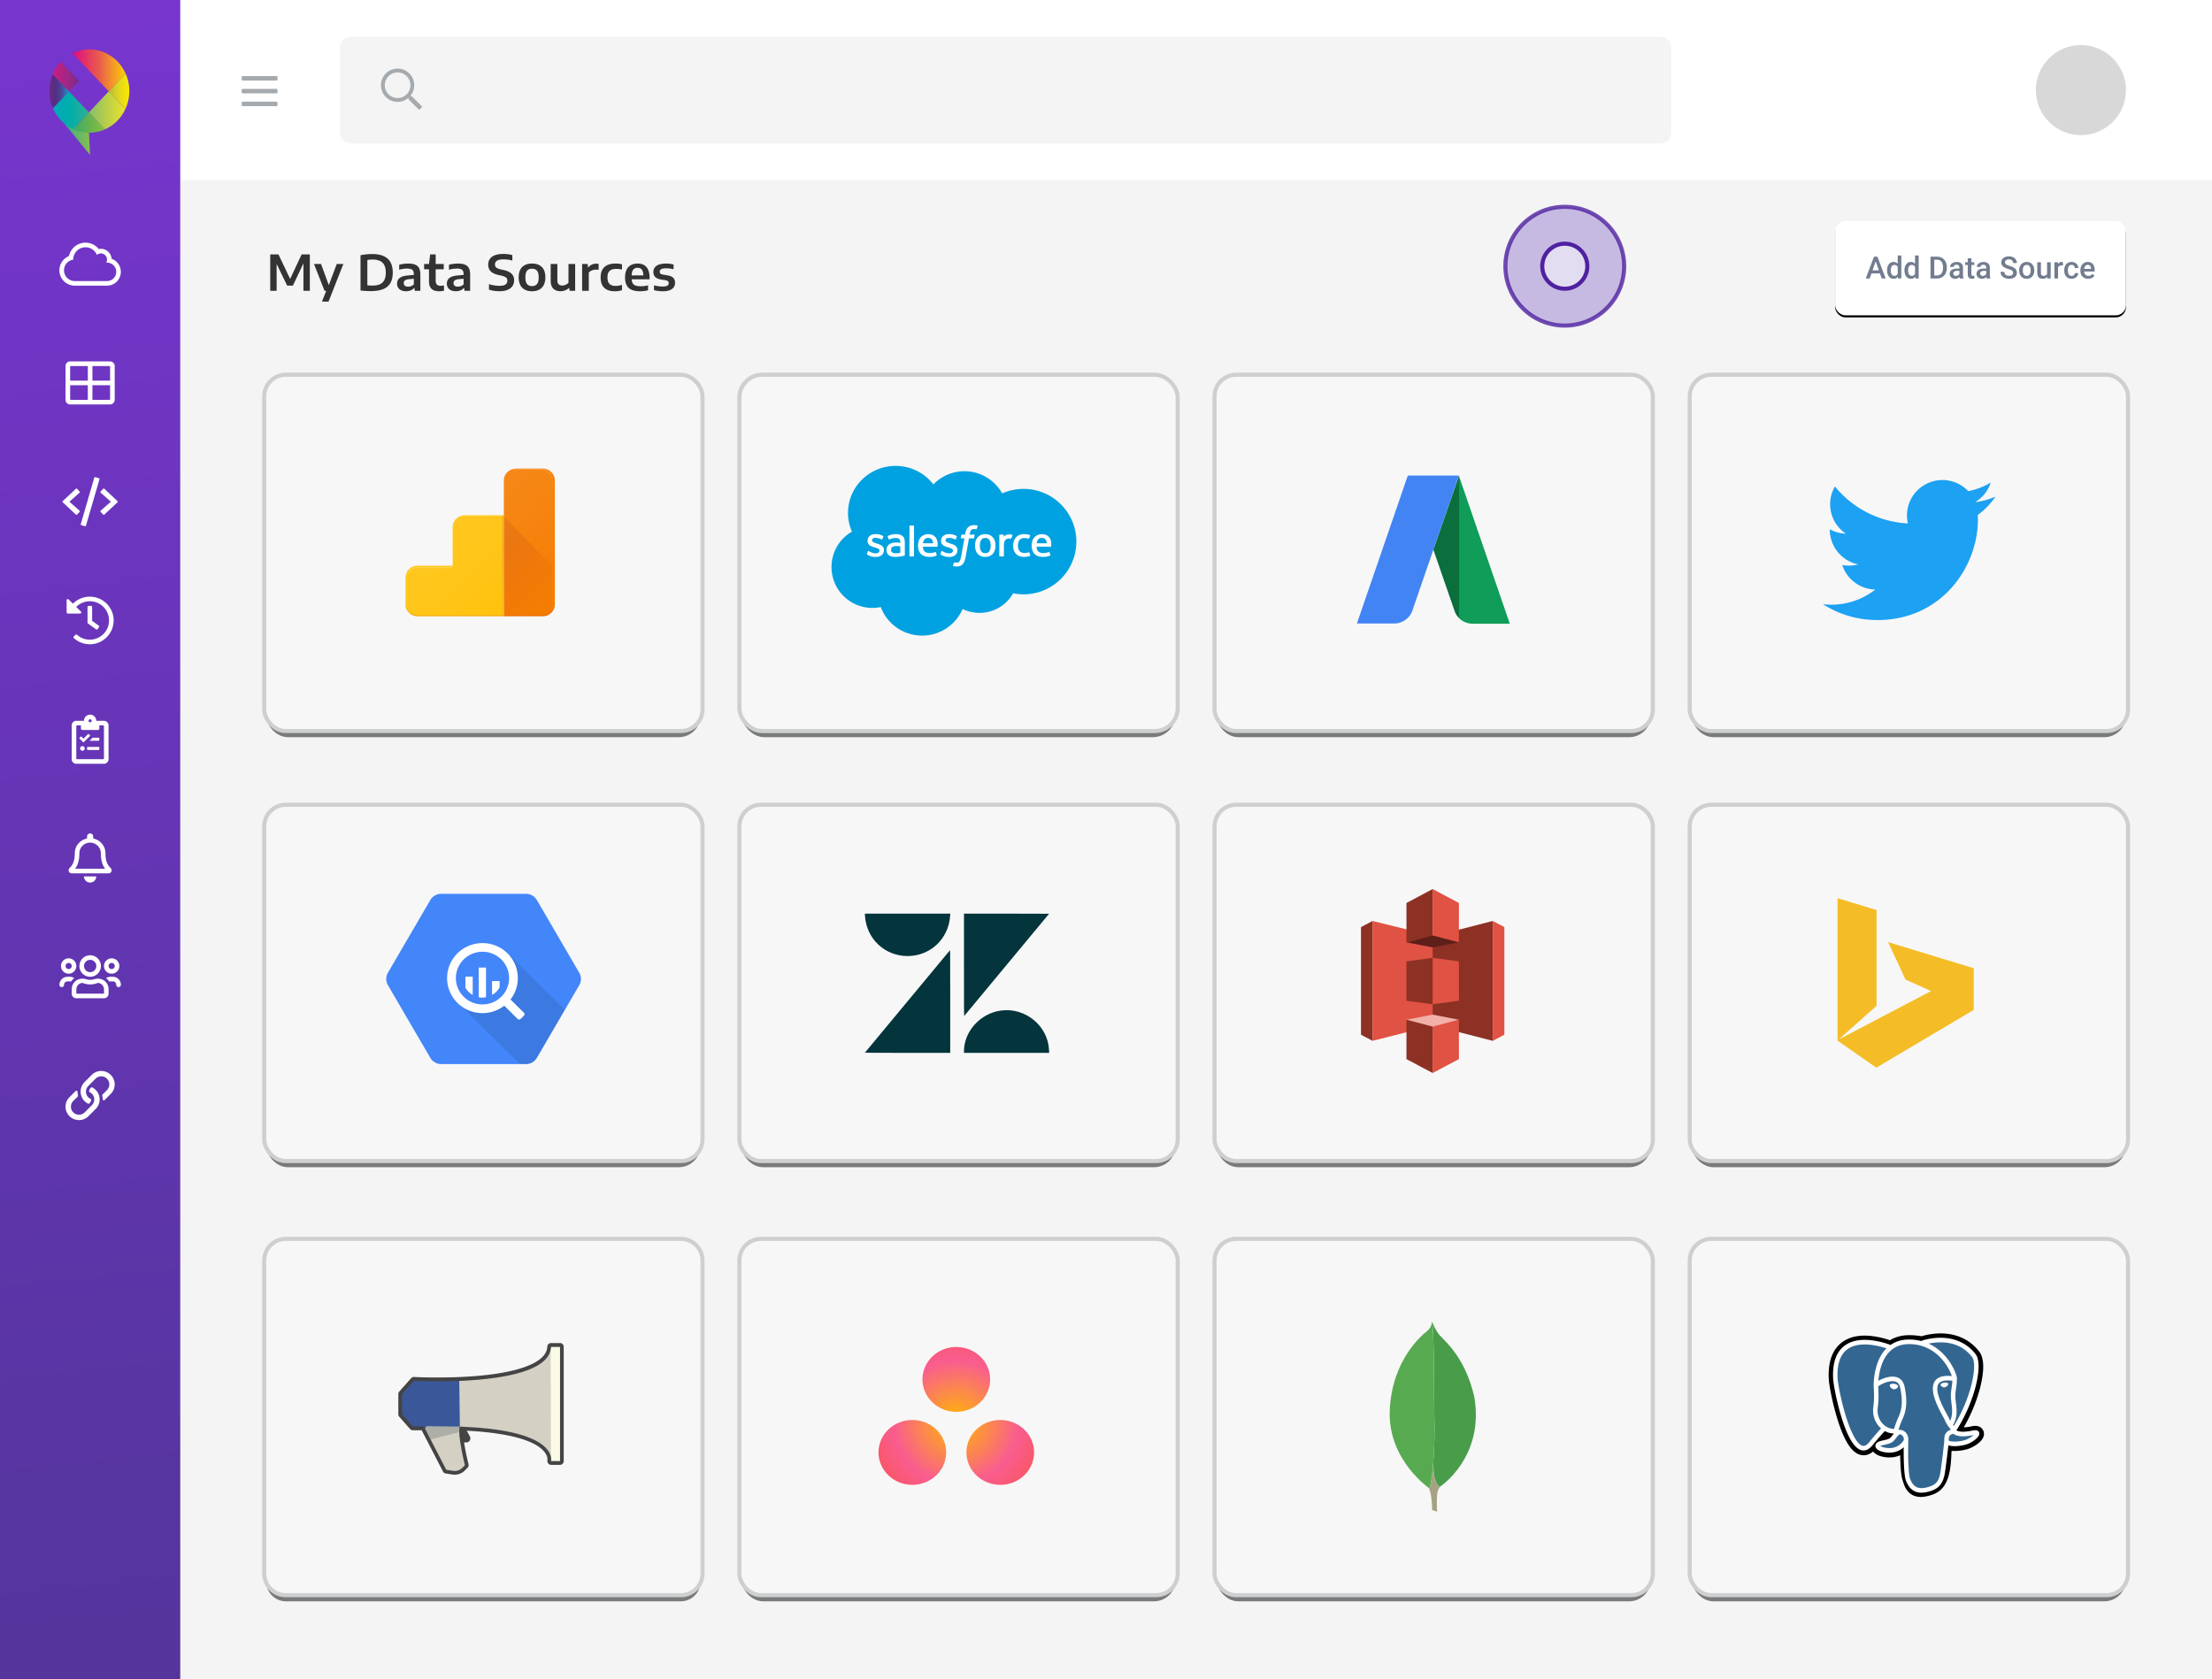 <svg viewBox="0 0 540 410" xmlns="http://www.w3.org/2000/svg" xmlns:xlink="http://www.w3.org/1999/xlink">
  <defs>
    <rect id="path-1" x=".624" y=".467" width="106" height="86" rx="5.278"/>
    <filter x="-7.5%" y="-7%" width="115.1%" height="118.6%" filterUnits="objectBoundingBox" id="filter-2">
      <feMorphology radius="1" operator="dilate" in="SourceAlpha" result="shadowSpreadOuter1"/>
      <feOffset dy="2" in="shadowSpreadOuter1" result="shadowOffsetOuter1"/>
      <feGaussianBlur stdDeviation="2" in="shadowOffsetOuter1" result="shadowBlurOuter1"/>
      <feComposite in="shadowBlurOuter1" in2="SourceAlpha" operator="out" result="shadowBlurOuter1"/>
      <feColorMatrix values="0 0 0 0 0   0 0 0 0 0   0 0 0 0 0  0 0 0 0.08 0" in="shadowBlurOuter1"/>
    </filter>
    <rect id="path-3" x=".749" y=".467" width="106" height="86" rx="5.278"/>
    <filter x="-7.5%" y="-7%" width="115.1%" height="118.6%" filterUnits="objectBoundingBox" id="filter-4">
      <feMorphology radius="1" operator="dilate" in="SourceAlpha" result="shadowSpreadOuter1"/>
      <feOffset dy="2" in="shadowSpreadOuter1" result="shadowOffsetOuter1"/>
      <feGaussianBlur stdDeviation="2" in="shadowOffsetOuter1" result="shadowBlurOuter1"/>
      <feComposite in="shadowBlurOuter1" in2="SourceAlpha" operator="out" result="shadowBlurOuter1"/>
      <feColorMatrix values="0 0 0 0 0   0 0 0 0 0   0 0 0 0 0  0 0 0 0.08 0" in="shadowBlurOuter1"/>
    </filter>
    <rect id="path-5" x=".875" y=".467" width="106" height="86" rx="5.278"/>
    <filter x="-7.5%" y="-7%" width="115.1%" height="118.6%" filterUnits="objectBoundingBox" id="filter-6">
      <feMorphology radius="1" operator="dilate" in="SourceAlpha" result="shadowSpreadOuter1"/>
      <feOffset dy="2" in="shadowSpreadOuter1" result="shadowOffsetOuter1"/>
      <feGaussianBlur stdDeviation="2" in="shadowOffsetOuter1" result="shadowBlurOuter1"/>
      <feComposite in="shadowBlurOuter1" in2="SourceAlpha" operator="out" result="shadowBlurOuter1"/>
      <feColorMatrix values="0 0 0 0 0   0 0 0 0 0   0 0 0 0 0  0 0 0 0.08 0" in="shadowBlurOuter1"/>
    </filter>
    <radialGradient cy="54.652%" fx="50%" fy="54.652%" r="74.758%" gradientTransform="matrix(.886 0 0 1 .057 0)" id="radialGradient-7">
      <stop stop-color="#FFB900" offset="0%"/>
      <stop stop-color="#F95D8F" offset="60%"/>
      <stop stop-color="#F95353" offset="99.91%"/>
    </radialGradient>
    <path d="M4.798.467h96.404A4.798 4.798 0 0 1 106 5.266v76.403a4.798 4.798 0 0 1-4.798 4.798H4.798A4.798 4.798 0 0 1 0 81.67V5.266A4.798 4.798 0 0 1 4.798.467z" id="path-8"/>
    <filter x="-7.5%" y="-7%" width="115.1%" height="118.6%" filterUnits="objectBoundingBox" id="filter-9">
      <feMorphology radius="1" operator="dilate" in="SourceAlpha" result="shadowSpreadOuter1"/>
      <feOffset dy="2" in="shadowSpreadOuter1" result="shadowOffsetOuter1"/>
      <feGaussianBlur stdDeviation="2" in="shadowOffsetOuter1" result="shadowBlurOuter1"/>
      <feComposite in="shadowBlurOuter1" in2="SourceAlpha" operator="out" result="shadowBlurOuter1"/>
      <feColorMatrix values="0 0 0 0 0   0 0 0 0 0   0 0 0 0 0  0 0 0 0.08 0" in="shadowBlurOuter1"/>
    </filter>
    <rect id="path-10" x=".624" y=".916" width="106" height="86" rx="5.278"/>
    <filter x="-7.5%" y="-7%" width="115.1%" height="118.6%" filterUnits="objectBoundingBox" id="filter-11">
      <feMorphology radius="1" operator="dilate" in="SourceAlpha" result="shadowSpreadOuter1"/>
      <feOffset dy="2" in="shadowSpreadOuter1" result="shadowOffsetOuter1"/>
      <feGaussianBlur stdDeviation="2" in="shadowOffsetOuter1" result="shadowBlurOuter1"/>
      <feComposite in="shadowBlurOuter1" in2="SourceAlpha" operator="out" result="shadowBlurOuter1"/>
      <feColorMatrix values="0 0 0 0 0   0 0 0 0 0   0 0 0 0 0  0 0 0 0.08 0" in="shadowBlurOuter1"/>
    </filter>
    <rect id="path-12" x=".749" y=".916" width="106" height="86" rx="5.278"/>
    <filter x="-7.5%" y="-7%" width="115.1%" height="118.6%" filterUnits="objectBoundingBox" id="filter-13">
      <feMorphology radius="1" operator="dilate" in="SourceAlpha" result="shadowSpreadOuter1"/>
      <feOffset dy="2" in="shadowSpreadOuter1" result="shadowOffsetOuter1"/>
      <feGaussianBlur stdDeviation="2" in="shadowOffsetOuter1" result="shadowBlurOuter1"/>
      <feComposite in="shadowBlurOuter1" in2="SourceAlpha" operator="out" result="shadowBlurOuter1"/>
      <feColorMatrix values="0 0 0 0 0   0 0 0 0 0   0 0 0 0 0  0 0 0 0.08 0" in="shadowBlurOuter1"/>
    </filter>
    <rect id="path-14" x=".875" y=".916" width="106" height="86" rx="5.278"/>
    <filter x="-7.5%" y="-7%" width="115.1%" height="118.6%" filterUnits="objectBoundingBox" id="filter-15">
      <feMorphology radius="1" operator="dilate" in="SourceAlpha" result="shadowSpreadOuter1"/>
      <feOffset dy="2" in="shadowSpreadOuter1" result="shadowOffsetOuter1"/>
      <feGaussianBlur stdDeviation="2" in="shadowOffsetOuter1" result="shadowBlurOuter1"/>
      <feComposite in="shadowBlurOuter1" in2="SourceAlpha" operator="out" result="shadowBlurOuter1"/>
      <feColorMatrix values="0 0 0 0 0   0 0 0 0 0   0 0 0 0 0  0 0 0 0.08 0" in="shadowBlurOuter1"/>
    </filter>
    <rect id="path-16" y=".916" width="106" height="86" rx="5.278"/>
    <filter x="-7.5%" y="-7%" width="115.1%" height="118.6%" filterUnits="objectBoundingBox" id="filter-17">
      <feMorphology radius="1" operator="dilate" in="SourceAlpha" result="shadowSpreadOuter1"/>
      <feOffset dy="2" in="shadowSpreadOuter1" result="shadowOffsetOuter1"/>
      <feGaussianBlur stdDeviation="2" in="shadowOffsetOuter1" result="shadowBlurOuter1"/>
      <feComposite in="shadowBlurOuter1" in2="SourceAlpha" operator="out" result="shadowBlurOuter1"/>
      <feColorMatrix values="0 0 0 0 0   0 0 0 0 0   0 0 0 0 0  0 0 0 0.08 0" in="shadowBlurOuter1"/>
    </filter>
    <rect id="path-18" x=".624" y=".364" width="106" height="86" rx="5.278"/>
    <filter x="-7.5%" y="-7%" width="115.1%" height="118.6%" filterUnits="objectBoundingBox" id="filter-19">
      <feMorphology radius="1" operator="dilate" in="SourceAlpha" result="shadowSpreadOuter1"/>
      <feOffset dy="2" in="shadowSpreadOuter1" result="shadowOffsetOuter1"/>
      <feGaussianBlur stdDeviation="2" in="shadowOffsetOuter1" result="shadowBlurOuter1"/>
      <feComposite in="shadowBlurOuter1" in2="SourceAlpha" operator="out" result="shadowBlurOuter1"/>
      <feColorMatrix values="0 0 0 0 0   0 0 0 0 0   0 0 0 0 0  0 0 0 0.08 0" in="shadowBlurOuter1"/>
    </filter>
    <rect id="path-20" x=".749" y=".364" width="106" height="86" rx="5.278"/>
    <filter x="-7.5%" y="-7%" width="115.1%" height="118.6%" filterUnits="objectBoundingBox" id="filter-21">
      <feMorphology radius="1" operator="dilate" in="SourceAlpha" result="shadowSpreadOuter1"/>
      <feOffset dy="2" in="shadowSpreadOuter1" result="shadowOffsetOuter1"/>
      <feGaussianBlur stdDeviation="2" in="shadowOffsetOuter1" result="shadowBlurOuter1"/>
      <feComposite in="shadowBlurOuter1" in2="SourceAlpha" operator="out" result="shadowBlurOuter1"/>
      <feColorMatrix values="0 0 0 0 0   0 0 0 0 0   0 0 0 0 0  0 0 0 0.08 0" in="shadowBlurOuter1"/>
    </filter>
    <rect id="path-22" x=".042" width="106" height="86" rx="5.595"/>
    <filter x="-7.5%" y="-7%" width="115.1%" height="118.6%" filterUnits="objectBoundingBox" id="filter-23">
      <feMorphology radius="1" operator="dilate" in="SourceAlpha" result="shadowSpreadOuter1"/>
      <feOffset dy="2" in="shadowSpreadOuter1" result="shadowOffsetOuter1"/>
      <feGaussianBlur stdDeviation="2" in="shadowOffsetOuter1" result="shadowBlurOuter1"/>
      <feComposite in="shadowBlurOuter1" in2="SourceAlpha" operator="out" result="shadowBlurOuter1"/>
      <feColorMatrix values="0 0 0 0 0   0 0 0 0 0   0 0 0 0 0  0 0 0 0.08 0" in="shadowBlurOuter1"/>
    </filter>
    <rect id="path-24" y=".364" width="106" height="86" rx="5.278"/>
    <filter x="-7.5%" y="-7%" width="115.1%" height="118.6%" filterUnits="objectBoundingBox" id="filter-25">
      <feMorphology radius="1" operator="dilate" in="SourceAlpha" result="shadowSpreadOuter1"/>
      <feOffset dy="2" in="shadowSpreadOuter1" result="shadowOffsetOuter1"/>
      <feGaussianBlur stdDeviation="2" in="shadowOffsetOuter1" result="shadowBlurOuter1"/>
      <feComposite in="shadowBlurOuter1" in2="SourceAlpha" operator="out" result="shadowBlurOuter1"/>
      <feColorMatrix values="0 0 0 0 0   0 0 0 0 0   0 0 0 0 0  0 0 0 0.08 0" in="shadowBlurOuter1"/>
    </filter>
    <linearGradient x1="0%" y1="50%" y2="50%" id="linearGradient-26">
      <stop stop-color="#FFFFFF" stop-opacity=".1" offset="0%"/>
      <stop stop-color="#FFFFFF" stop-opacity="0" offset="100%"/>
    </linearGradient>
    <linearGradient x1="25.912%" y1="25.24%" x2="60.441%" y2="96.5%" id="linearGradient-27">
      <stop stop-color="#BF360C" stop-opacity=".2" offset="0%"/>
      <stop stop-color="#BF360C" stop-opacity=".02" offset="100%"/>
    </linearGradient>
    <linearGradient x1="33.532%" y1="33.923%" x2="98.22%" y2="97.234%" id="linearGradient-28">
      <stop stop-color="#FFFFFF" stop-opacity=".1" offset="0%"/>
      <stop stop-color="#FFFFFF" stop-opacity="0" offset="100%"/>
    </linearGradient>
    <rect id="path-29" width="71" height="23" rx="2.5"/>
    <filter x="-4.6%" y="-12%" width="109.2%" height="128.3%" filterUnits="objectBoundingBox" id="filter-30">
      <feOffset dy=".5" in="SourceAlpha" result="shadowOffsetOuter1"/>
      <feGaussianBlur stdDeviation="1" in="shadowOffsetOuter1" result="shadowBlurOuter1"/>
      <feColorMatrix values="0 0 0 0 0   0 0 0 0 0   0 0 0 0 0  0 0 0 0.08 0" in="shadowBlurOuter1"/>
    </filter>
    <linearGradient x1="49.424%" y1="0%" x2="50.576%" y2="100%" id="linearGradient-31">
      <stop stop-color="#7735CE" offset="0%"/>
      <stop stop-color="#53359B" offset="100%"/>
    </linearGradient>
    <linearGradient x1=".055%" y1="50.011%" x2="100.049%" y2="50.011%" id="linearGradient-32">
      <stop stop-color="#CB1C81" offset="0%"/>
      <stop stop-color="#9A2985" offset="64%"/>
      <stop stop-color="#712D86" offset="100%"/>
    </linearGradient>
    <linearGradient x1="-.049%" y1="50.023%" x2="99.967%" y2="50.023%" id="linearGradient-33">
      <stop stop-color="#6A2B80" offset="0%"/>
      <stop stop-color="#532D86" offset="33%"/>
      <stop stop-color="#464E9B" offset="68%"/>
      <stop stop-color="#199BD1" offset="100%"/>
    </linearGradient>
    <linearGradient x1="24.974%" y1="91.865%" x2="49.576%" y2="91.865%" id="linearGradient-34">
      <stop stop-color="#1FAE8F" offset="0%"/>
      <stop stop-color="#26AF8B" offset="5%"/>
      <stop stop-color="#5CB46F" offset="44%"/>
      <stop stop-color="#88BF4C" offset="100%"/>
    </linearGradient>
    <linearGradient x1="-.026%" y1="49.982%" x2="99.982%" y2="49.982%" id="linearGradient-35">
      <stop stop-color="#1FAE8F" offset="0%"/>
      <stop stop-color="#26AF8B" offset="5%"/>
      <stop stop-color="#5CB46F" offset="44%"/>
      <stop stop-color="#88BF4C" offset="100%"/>
    </linearGradient>
    <linearGradient x1="-.002%" y1="50.04%" x2="99.985%" y2="50.04%" id="linearGradient-36">
      <stop stop-color="#00AABB" offset="0%"/>
      <stop stop-color="#00ADAB" offset="45%"/>
      <stop stop-color="#30B091" offset="100%"/>
    </linearGradient>
    <linearGradient x1="-.008%" y1="49.951%" x2="99.989%" y2="49.951%" id="linearGradient-37">
      <stop stop-color="#37AC6B" offset="0%"/>
      <stop stop-color="#61B251" offset="47%"/>
      <stop stop-color="#8EC03E" offset="100%"/>
    </linearGradient>
    <linearGradient x1=".025%" y1="50.016%" x2="100.016%" y2="50.016%" id="linearGradient-38">
      <stop stop-color="#84BF6C" offset="0%"/>
      <stop stop-color="#BBCF49" offset="49%"/>
      <stop stop-color="#EAE22A" offset="100%"/>
    </linearGradient>
    <linearGradient x1=".033%" y1="50.016%" x2="100.004%" y2="50.016%" id="linearGradient-39">
      <stop stop-color="#BEBC31" offset="0%"/>
      <stop stop-color="#DFD61F" offset="47%"/>
      <stop stop-color="#FCE900" offset="100%"/>
    </linearGradient>
    <linearGradient x1="-.002%" y1="50.015%" x2="100.02%" y2="50.015%" id="linearGradient-40">
      <stop stop-color="#DE0B80" offset="0%"/>
      <stop stop-color="#E95B4D" offset="50%"/>
      <stop stop-color="#FDCE07" offset="100%"/>
    </linearGradient>
  </defs>
  <g id="Page-1" fill="none" fill-rule="evenodd">
    <g id="Home-Rev3--Desktop-HD" transform="translate(-949 -235)">
      <g id="Header-group">
        <g id="ui-keyframe--1" transform="translate(949 235)">
          <g id="ui-keyframe-1">
            <g id="ui-keyframe-1-art">
              <g id="ui-background" fill="#F4F4F4">
                <path id="ui-background-fill" d="M0 0h540v410H0z"/>
              </g>
              <g id="ui-data-sources-grid" transform="translate(65 91)">
                <g id="integration-tile-12" transform="translate(347.376 211.533)">
                  <g id="Integration-Inactive" opacity=".5">
                    <g id="Rectangle-3">
                      <use fill="black" filter="url(#filter-2)" xlink:href="#path-1"/>
                      <rect stroke="#A5AAAE" fill="#FAFAFA" x=".124" y="-.033" width="107" height="87" rx="5.278"/>
                    </g>
                  </g>
                  <g id="postgresql" transform="translate(34 23)" fill-rule="nonzero">
                    <path d="M37.857 23.971c-.228-.705-.824-1.196-1.596-1.314-.364-.055-.781-.031-1.275.072-.86.182-1.497.25-1.963.264 1.757-3.03 3.186-6.486 4.009-9.74 1.33-5.26.62-7.655-.211-8.74-2.199-2.868-5.406-4.41-9.275-4.457-2.064-.025-3.876.39-4.82.69a17.585 17.585 0 0 0-2.82-.263c-1.861-.03-3.506.384-4.91 1.235A22.01 22.01 0 0 0 11.526.83C8.136.261 5.403.704 3.404 2.146.984 3.893-.14 6.927.068 11.166c.066 1.345.803 5.44 1.964 9.322.666 2.232 1.378 4.085 2.113 5.509 1.043 2.019 2.16 3.208 3.413 3.635.702.239 1.978.406 3.32-.736.17.21.398.42.699.614.382.246.85.448 1.317.567 1.684.43 3.26.322 4.606-.28.009.244.015.478.02.68.01.327.018.647.03.947.08 2.028.215 3.605.615 4.708.022.06.052.153.083.252.2.624.533 1.67 1.383 2.488.88.848 1.943 1.108 2.918 1.108.488 0 .955-.065 1.364-.155 1.458-.319 3.113-.805 4.311-2.547 1.133-1.647 1.683-4.127 1.783-8.035l.036-.317.024-.206.266.024.07.004c1.484.07 3.3-.252 4.415-.781.88-.418 3.704-1.94 3.04-3.996" id="Shape" fill="#000000"/>
                    <path d="M35.318 24.37c-4.415.931-4.718-.596-4.718-.596 4.661-7.065 6.61-16.033 4.929-18.228C30.94-.44 22.999 2.391 22.866 2.464l-.042.008a15.429 15.429 0 0 0-2.946-.313c-1.997-.034-3.513.534-4.663 1.425 0 0-14.167-5.961-13.508 7.498.14 2.863 4.018 21.664 8.643 15.985 1.69-2.077 3.324-3.832 3.324-3.832.811.55 1.782.83 2.8.73l.08-.068c-.025.257-.014.51.031.808-1.191 1.36-.841 1.598-3.223 2.1-2.41.507-.994 1.41-.07 1.646 1.12.286 3.713.692 5.465-1.813l-.07.286c.467.382.795 2.484.74 4.39-.055 1.905-.092 3.214.276 4.236.368 1.022.735 3.321 3.866 2.636 2.616-.573 3.972-2.057 4.16-4.532.134-1.76.437-1.5.456-3.073l.243-.745c.28-2.386.045-3.155 1.657-2.797l.392.035c1.186.055 2.739-.195 3.65-.628 1.962-.93 3.126-2.483 1.191-2.075" id="Shape" fill="#336791"/>
                    <path d="M16.044 12.362c-.397-.057-.758-.004-.94.137a.354.354 0 0 0-.143.234c-.023.168.092.353.163.449.2.27.492.456.78.497a.87.87 0 0 0 .125.009c.482 0 .92-.384.959-.666.048-.355-.455-.59-.944-.66m13.181.011c-.038-.277-.522-.357-.98-.291-.46.065-.904.276-.867.554.03.217.413.586.866.586a.81.81 0 0 0 .115-.008c.303-.043.524-.239.63-.352.16-.172.253-.364.236-.489" id="Shape" fill="#FFFFFF"/>
                    <path d="M36.788 24.265c-.169-.52-.71-.687-1.61-.497-2.674.563-3.631.173-3.945-.063 2.077-3.233 3.786-7.141 4.709-10.787.436-1.727.678-3.331.697-4.639.022-1.435-.217-2.489-.71-3.133-1.99-2.597-4.91-3.99-8.445-4.028-2.43-.028-4.483.607-4.881.786a11.928 11.928 0 0 0-2.747-.36c-1.824-.03-3.401.416-4.707 1.325a20.663 20.663 0 0 0-3.825-1.025c-3.098-.509-5.56-.123-7.318 1.148C1.91 4.51.942 7.222 1.13 11.053c.063 1.29.783 5.255 1.917 9.053 1.494 4.998 3.118 7.828 4.826 8.41.2.068.43.115.685.115.623 0 1.387-.286 2.182-1.263a79.831 79.831 0 0 1 3.008-3.476c.672.368 1.41.574 2.164.594l.006.06c-.13.159-.258.32-.382.482-.523.678-.632.82-2.315 1.173-.478.101-1.75.369-1.769 1.28-.02.994 1.503 1.412 1.677 1.456.605.155 1.187.23 1.743.23 1.351 0 2.54-.453 3.491-1.33-.03 3.546.116 7.04.533 8.104.341.872 1.175 3.002 3.81 3.002a5.99 5.99 0 0 0 1.28-.149c2.75-.602 3.943-1.843 4.405-4.58.247-1.462.671-4.954.87-6.827.422.134.964.195 1.55.195 1.222 0 2.632-.265 3.517-.684.993-.472 2.786-1.628 2.46-2.633zM30.24 11.607c-.01.553-.084 1.055-.163 1.579-.085.564-.173 1.146-.195 1.854-.022.688.063 1.404.144 2.096.164 1.398.333 2.837-.32 4.258a5.587 5.587 0 0 1-.29-.608c-.08-.201-.257-.524-.501-.971-.95-1.74-3.175-5.816-2.036-7.478.339-.495 1.2-1.004 3.36-.73zm-2.62-9.37c3.168.072 5.673 1.282 7.447 3.598 1.36 1.775-.138 9.855-4.475 16.826a25.902 25.902 0 0 0-.131-.17l-.055-.07c1.12-1.89.901-3.76.706-5.418-.08-.68-.156-1.324-.136-1.927.02-.64.102-1.19.183-1.72.098-.654.198-1.33.17-2.128a.9.9 0 0 0 .019-.3c-.07-.765-.926-3.055-2.669-5.127-.953-1.134-2.343-2.402-4.242-3.257a14.014 14.014 0 0 1 3.183-.306zM9.898 26.655c-.876 1.076-1.48.87-1.68.802-1.296-.442-2.8-3.24-4.125-7.677-1.147-3.839-1.818-7.7-1.871-8.782-.168-3.423.645-5.81 2.415-7.091 2.88-2.087 7.617-.838 9.52-.205l-.083.082c-3.123 3.221-3.049 8.725-3.041 9.061 0 .13.01.314.025.567.053.925.154 2.648-.114 4.6-.248 1.812.3 3.587 1.501 4.868.124.131.253.256.389.374a81.518 81.518 0 0 0-2.936 3.4zm3.337-4.548c-.969-1.033-1.409-2.469-1.207-3.941.282-2.061.178-3.856.122-4.82-.008-.135-.015-.254-.019-.347.456-.413 2.57-1.57 4.078-1.217.688.16 1.107.64 1.282 1.462.902 4.262.119 6.038-.51 7.465-.13.294-.252.572-.356.86l-.082.222c-.205.562-.396 1.084-.514 1.58-1.03-.003-2.032-.452-2.794-1.264zm.158 5.747c-.3-.077-.57-.21-.73-.32.133-.064.369-.151.778-.237 1.98-.417 2.286-.71 2.954-1.576.153-.199.326-.424.567-.698.358-.41.521-.34.818-.215.241.102.475.41.57.75.045.16.096.463-.07.7-1.394 1.995-3.427 1.969-4.887 1.596zm10.362 9.849c-2.422.53-3.28-.733-3.845-2.176-.364-.931-.544-5.132-.416-9.772a.57.57 0 0 0-.024-.177 2.385 2.385 0 0 0-.068-.328c-.189-.675-.65-1.24-1.203-1.474-.22-.093-.623-.264-1.107-.137.103-.435.282-.926.477-1.458l.081-.223c.092-.253.207-.514.329-.79.658-1.494 1.56-3.54.58-8.16-.365-1.73-1.589-2.576-3.444-2.38-1.112.118-2.13.576-2.637.84-.109.055-.208.11-.302.163.142-1.744.677-5.003 2.678-7.064 1.26-1.298 2.939-1.94 4.984-1.905 4.029.067 6.613 2.18 8.07 3.94 1.257 1.516 1.938 3.043 2.21 3.867-2.043-.212-3.432.2-4.136 1.228-1.531 2.236.838 6.577 1.977 8.663.209.382.39.712.446.853.37.918.85 1.53 1.201 1.978.108.137.212.27.291.386-.618.182-1.729.603-1.628 2.706-.081 1.056-.662 5.997-.957 7.743-.39 2.306-1.22 3.165-3.557 3.677zm10.11-11.818c-.632.3-1.69.525-2.695.573-1.11.053-1.676-.127-1.809-.238-.062-1.31.415-1.448.92-1.593.08-.022.158-.045.232-.071.047.038.098.077.154.114.892.602 2.484.667 4.732.193l.024-.005c-.303.29-.822.678-1.557 1.027z" id="Shape" fill="#FFFFFF"/>
                  </g>
                </g>
                <g id="integration-tile-11" transform="translate(231.25 211.533)">
                  <g id="Integration-Inactive" opacity=".5">
                    <g id="Rectangle-3">
                      <use fill="black" filter="url(#filter-4)" xlink:href="#path-3"/>
                      <rect stroke="#A5AAAE" fill="#FAFAFA" x=".249" y="-.033" width="107" height="87" rx="5.278"/>
                    </g>
                  </g>
                  <g id="mongodb" transform="translate(43 20)" fill-rule="nonzero">
                    <path d="M11.594 46.597l-1.251-.423s.153-6.315-2.137-6.768c-1.526-1.752.245-74.328 5.739-.242 0 0-1.893.937-2.228 2.538-.367 1.572-.123 4.895-.123 4.895z" id="Path" fill="#FFFFFF"/>
                    <path d="M11.594 46.597l-1.251-.423s.153-6.315-2.137-6.768c-1.526-1.752.245-74.328 5.739-.242 0 0-1.893.937-2.228 2.538-.367 1.572-.123 4.895-.123 4.895z" id="Path" fill="#A6A385"/>
                    <path d="M12.266 40.494s10.958-7.131 8.394-21.967c-2.472-10.786-8.302-14.321-8.943-15.68-.702-.968-1.374-2.66-1.374-2.66L10.8 30.19c0 .03-.946 9.186 1.465 10.304" id="Path" fill="#FFFFFF"/>
                    <path d="M12.266 40.494s10.958-7.131 8.394-21.967c-2.472-10.786-8.302-14.321-8.943-15.68-.702-.968-1.374-2.66-1.374-2.66L10.8 30.19c0 .03-.946 9.186 1.465 10.304" id="Path" fill="#499D4A"/>
                    <path d="M9.702 40.886S-.584 33.937.026 21.7C.606 9.463 7.87 3.45 9.275 2.363c.915-.967.946-1.33 1.007-2.297.641 1.36.519 20.335.61 22.57.275 8.612-.488 16.62-1.19 18.25z" id="Path" fill="#FFFFFF"/>
                    <path d="M9.702 40.886S-.584 33.937.026 21.7C.606 9.463 7.87 3.45 9.275 2.363c.915-.967.946-1.33 1.007-2.297.641 1.36.519 20.335.61 22.57.275 8.612-.488 16.62-1.19 18.25z" id="Path" fill="#58AA50"/>
                  </g>
                </g>
                <g id="integration-tile-10" transform="translate(115.125 211.533)">
                  <g id="Integration-Inactive" opacity=".5">
                    <g id="Rectangle-3">
                      <use fill="black" filter="url(#filter-6)" xlink:href="#path-5"/>
                      <rect stroke="#A5AAAE" fill="#FAFAFA" x=".375" y="-.033" width="107" height="87" rx="5.278"/>
                    </g>
                  </g>
                  <g id="asana-logo" transform="translate(33 25)" fill="url(#radialGradient-7)" fill-rule="nonzero">
                    <path d="M31.061 19.184c-4.563 0-8.262 3.547-8.262 7.922 0 4.376 3.699 7.923 8.262 7.923 4.563 0 8.262-3.547 8.262-7.923 0-4.375-3.7-7.922-8.262-7.922zm-21.465 0c-4.562 0-8.261 3.547-8.261 7.923 0 4.375 3.699 7.922 8.261 7.922 4.563 0 8.263-3.547 8.263-7.922 0-4.376-3.7-7.923-8.263-7.923zM28.59 9.281c0 4.375-3.698 7.923-8.261 7.923-4.563 0-8.262-3.548-8.262-7.923 0-4.376 3.699-7.923 8.262-7.923 4.563 0 8.261 3.547 8.261 7.923z" id="Shape"/>
                  </g>
                </g>
                <g id="integration-tile-9" transform="translate(0 211.533)">
                  <g id="Integration-Active" opacity=".5">
                    <g id="Rectangle-3">
                      <use fill="black" filter="url(#filter-9)" xlink:href="#path-8"/>
                      <path stroke="#A5AAAE" d="M4.798-.033h96.404a5.298 5.298 0 0 1 5.298 5.299v76.403a5.298 5.298 0 0 1-5.298 5.298H4.798A5.298 5.298 0 0 1-.5 81.67V5.266A5.298 5.298 0 0 1 4.798-.033z" fill="#FAFAFA"/>
                    </g>
                  </g>
                  <g id="integration-tile_facebook-ads" transform="translate(32 24)" fill-rule="nonzero">
                    <path d="M15.823 20.757l1.89 3.439c.158.308.15.679-.02.98a.978.978 0 0 1-.818.502l-2.886-.131.334-5.013 1.5.223z" id="Shape" fill="#444445"/>
                    <path d="M15.252 21.823c-.157 0-.445 2.541 1.235 9.408l-.744.739a2.558 2.558 0 0 1-1.934.653l-1.871-.292-5.157-10.157H3.674L.838 19.169v-5.633l3.063-3.153s33.226 2.043 33.623-8.053h2.211v27.9h-2.224s2.087-7.592-22.26-8.407z" id="Shape" fill="#D4D1C4"/>
                    <path d="M15.252 21.823c-.157 0-.445 2.541 1.235 9.408l-.744.739a2.558 2.558 0 0 1-1.934.653l-1.871-.292-5.157-10.157H3.674L.838 19.169v-5.633l3.063-3.153s33.226 2.043 33.623-8.053h2.211v27.9h-2.224s2.087-7.592-22.26-8.407z" id="Shape" fill="#D4D1C4"/>
                    <path d="M37.41 30.227h2.299V2.33H37.41s.16 28.03 0 27.897z" id="Shape" fill="#FAFAE6"/>
                    <path d="M8.19 24.962c-.227 0 6.925-1.795 6.925-1.795l.414-1.34-9.657-.994s2.375 4.13 2.318 4.13z" id="Shape" fill="#AEAEA8"/>
                    <path id="Shape" fill="#3A5899" d="M15.115 10.318l.15 11.484-8.177-.096-.34.643H3.66L.698 19.3v-5.763l3.127-3.218z"/>
                    <path d="M39.722 2.33v27.9h-2.174a.998.998 0 0 1 0-.227c.113-1.265-.458-7.448-22.293-8.18-.157 0-.441 2.548 1.236 9.408l-.745.739a2.562 2.562 0 0 1-1.717.66h-.217l-1.87-.292-5.449-10.573H3.784l-2.638-2.999v-4.91l2.892-3.242s2.308.147 5.682.147c9.473 0 27.497-.98 27.79-8.417h2.212V2.33zm0-.921h-2.211a.921.921 0 0 0-.905.897C36.409 7 26.37 9.812 9.72 9.812c-3.34 0-5.612-.123-5.635-.123h-.047a.897.897 0 0 0-.668.302L.478 13.234a.95.95 0 0 0-.24.622v4.917a.95.95 0 0 0 .233.626l2.639 2.998a.897.897 0 0 0 .668.306h2.168l5.194 10.065a.91.91 0 0 0 .668.485l1.87.292h.354c.85 0 1.672-.318 2.312-.894l.033-.031.745-.74a.954.954 0 0 0 .25-.9c-1.159-4.735-1.336-7.18-1.336-8.215 6.347.265 16.515 1.293 19.775 5.1.825.962.855 1.74.828 2.032-.02.155-.02.312 0 .467.073.45.452.78.895.78h2.175a.896.896 0 0 0 .642-.273.95.95 0 0 0 .266-.662V2.33a.922.922 0 0 0-.908-.935l.013.014z" id="Shape" fill="#444445"/>
                  </g>
                </g>
                <g id="integration-tile-8" transform="translate(347.376 105.084)">
                  <g id="Integration-Inactive" opacity=".5">
                    <g id="Rectangle-3">
                      <use fill="black" filter="url(#filter-11)" xlink:href="#path-10"/>
                      <rect stroke="#A5AAAE" fill="#FAFAFA" x=".124" y=".416" width="107" height="87" rx="5.278"/>
                    </g>
                  </g>
                  <g id="bing" transform="translate(36 22)" fill="#F4BD27" fill-rule="nonzero">
                    <path id="Shape" d="M9.674 42.616L.217 36.013V1.233l9.515 2.903V27.52l-9.24 8.203 22.55-11.815-6.252-2.816-4.23-9.137 20.899 6.378v10.172z"/>
                  </g>
                </g>
                <g id="integration-tile-7" transform="translate(231.25 105.084)">
                  <g id="Integration-Inactive">
                    <g id="Rectangle-3" opacity=".5">
                      <use fill="black" filter="url(#filter-13)" xlink:href="#path-12"/>
                      <rect stroke="#A5AAAE" fill="#FAFAFA" x=".249" y=".416" width="107" height="87" rx="5.278"/>
                    </g>
                    <g id="aws-s3" transform="translate(36 21)" fill-rule="nonzero">
                      <path id="Path" fill="#8C3123" d="M2.82 7.793L0 9.29v26.277l2.82 1.489.017-.022V7.814l-.017-.02"/>
                      <path id="Path" fill="#E05243" d="M17.91 33.242L2.82 37.056V7.793l15.09 3.73v21.719"/>
                      <path id="Path" fill="#8C3123" d="M11.099 27.27l6.4.866.04-.098.037-11.144-.077-.088-6.4.853v9.612"/>
                      <path id="Path" fill="#8C3123" d="M17.5 33.285l14.68 3.779.022-.039V7.819l-.023-.026-14.68 3.774v21.718"/>
                      <path id="Path" fill="#E05243" d="M23.902 27.27l-6.403.866v-11.33l6.403.853v9.612"/>
                      <path id="Path" fill="#5E1F18" d="M23.902 13.011L17.5 14.25l-6.4-1.239 6.392-1.78 6.411 1.78"/>
                      <path id="Path" fill="#F2B0A9" d="M23.902 31.907L17.5 30.66l-6.4 1.247 6.393 1.894 6.41-1.894"/>
                      <path id="Path" fill="#8C3123" d="M11.099 13.011l6.4-1.682.052-.017V.045L17.5 0l-6.4 3.399v9.612"/>
                      <path id="Path" fill="#E05243" d="M23.902 13.011L17.5 11.329V0l6.403 3.399v9.612"/>
                      <path id="Path" fill="#8C3123" d="M17.5 44.917l-6.402-3.398v-9.612l6.401 1.682.095.113-.026 11.019-.069.196"/>
                      <path d="M17.5 44.917l6.402-3.398v-9.612l-6.403 1.682v11.328M32.18 7.793L35 9.29v26.277l-2.82 1.497V7.794" id="Shape" fill="#E05243"/>
                    </g>
                  </g>
                </g>
                <g id="integration-tile-6" transform="translate(115.125 105.084)">
                  <g id="Integration-Inactive">
                    <g id="Rectangle-3" opacity=".5">
                      <use fill="black" filter="url(#filter-15)" xlink:href="#path-14"/>
                      <rect stroke="#A5AAAE" fill="#FAFAFA" x=".375" y=".416" width="107" height="87" rx="5.278"/>
                    </g>
                    <g id="zendesk" transform="translate(31 27)" fill="#04343C">
                      <path d="M.035.545L0 0h20.857l-.035.545c-.364 5.6-4.828 9.814-10.393 9.814C4.863 10.36.399 6.144.035.545zm24.168 11.978V0h10.39c5.715 0 10.391.013 10.391.028 0 .03-20.5 24.723-20.68 24.913-.099.102-.101-.16-.101-12.418zM20.14 9.71c.36-.432.665-.785.68-.785.014 0 .026 5.642.026 12.538V34H10.424C4.251 34 .01 33.98.02 33.952.034 33.916 11.343 20.29 20.14 9.71zm13.068 13.958c5.965-.816 11.49 3.708 11.76 9.628L45 34H24.203v-.37c0-4.872 3.98-9.275 9.005-9.962z" id="Shape"/>
                    </g>
                  </g>
                </g>
                <g id="integration-tile-5" transform="translate(0 105.084)">
                  <g id="Integration-Inactive">
                    <g id="Rectangle-3" opacity=".5">
                      <use fill="black" filter="url(#filter-17)" xlink:href="#path-16"/>
                      <rect stroke="#A5AAAE" fill="#FAFAFA" x="-.5" y=".416" width="107" height="87" rx="5.278"/>
                    </g>
                    <g id="logo-bigquery" transform="translate(29 22)" fill-rule="nonzero">
                      <path d="M11.046 40.21L.709 22.48a3.035 3.035 0 0 1 0-3.062L11.046 1.691a3.098 3.098 0 0 1 2.673-1.53h20.685c1.099.005 2.112.588 2.662 1.53L47.403 19.42a3.035 3.035 0 0 1 0 3.062L37.066 40.21a3.098 3.098 0 0 1-2.673 1.531h-20.68a3.098 3.098 0 0 1-2.667-1.53z" id="Path" fill="#4386FA"/>
                      <path d="M30.513 15.242s2.875 6.825-1.043 10.693c-3.918 3.868-11.051 1.393-11.051 1.393S29.023 37.966 32.93 41.735h1.474a3.098 3.098 0 0 0 2.673-1.531l6.843-11.732-13.407-13.23z" id="Path" fill="#000000" opacity=".1"/>
                      <path d="M33.907 29.207l-3.176-3.145a.496.496 0 0 0-.117-.088 8.49 8.49 0 0 0-1.14-11.657c-3.43-2.977-8.607-2.8-11.82.406a8.488 8.488 0 0 0-.322 11.706c3.032 3.374 8.192 3.83 11.78 1.042.023.04.051.078.084.11l3.176 3.145a.5.5 0 0 0 .703 0l.832-.823a.49.49 0 0 0 0-.696zm-10.12-2.034c-3.587 0-6.496-2.88-6.496-6.433 0-3.552 2.909-6.432 6.497-6.432s6.497 2.88 6.497 6.432a6.4 6.4 0 0 1-1.903 4.549 6.53 6.53 0 0 1-4.594 1.884z" id="Shape" fill="#FFFFFF"/>
                      <path d="M19.635 20.398v2.658a4.753 4.753 0 0 0 1.736 1.746v-4.42l-1.736.016z" id="Path" fill="#FFFFFF"/>
                      <path d="M19.635 20.398v2.658a4.753 4.753 0 0 0 1.736 1.746v-4.42l-1.736.016zm3.249-2.205v7.184a4.836 4.836 0 0 0 1.736 0v-7.184h-1.736z" id="Shape" fill="#FFFFFF"/>
                      <path d="M22.884 18.193v7.184a4.836 4.836 0 0 0 1.736 0v-7.184h-1.736zm5.023 4.857v-1.575h-1.736v3.316a4.753 4.753 0 0 0 1.736-1.74z" id="Shape" fill="#FFFFFF"/>
                      <path d="M27.907 23.05v-1.575h-1.736v3.316a4.753 4.753 0 0 0 1.736-1.74z" id="Path" fill="#FFFFFF"/>
                    </g>
                  </g>
                </g>
                <g id="integration-tile-4" transform="translate(347.376 .636)">
                  <g id="Integration-Inactive" opacity=".5">
                    <g id="Rectangle-3">
                      <use fill="black" filter="url(#filter-19)" xlink:href="#path-18"/>
                      <rect stroke="#A5AAAE" fill="#FAFAFA" x=".124" y="-.136" width="107" height="87" rx="5.278"/>
                    </g>
                  </g>
                  <g id="twitter_logo_blue" transform="translate(20 9)">
                    <path id="Rectangle-path" d="M0 0h67.409v67.333H0z"/>
                    <path d="M25.889 50.767c15.898 0 24.594-13.157 24.594-24.566 0-.374 0-.746-.025-1.116a17.576 17.576 0 0 0 4.312-4.47 17.269 17.269 0 0 1-4.965 1.359 8.666 8.666 0 0 0 3.8-4.776 17.335 17.335 0 0 1-5.488 2.096 8.66 8.66 0 0 0-10.385-1.699 8.639 8.639 0 0 0-4.346 9.574 24.55 24.55 0 0 1-17.814-9.021 8.635 8.635 0 0 0 2.676 11.525 8.587 8.587 0 0 1-3.924-1.08v.11a8.64 8.64 0 0 0 6.935 8.463 8.64 8.64 0 0 1-3.903.148 8.652 8.652 0 0 0 8.076 5.996 17.357 17.357 0 0 1-12.793 3.579 24.492 24.492 0 0 0 13.25 3.871" id="Shape" fill="#1DA1F2" fill-rule="nonzero"/>
                  </g>
                </g>
                <g id="integration-tile-3" transform="translate(231.25 .636)">
                  <g id="Integration-Inactive" opacity=".5">
                    <g id="Rectangle-3">
                      <use fill="black" filter="url(#filter-21)" xlink:href="#path-20"/>
                      <rect stroke="#A5AAAE" fill="#FAFAFA" x=".249" y="-.136" width="107" height="87" rx="5.278"/>
                    </g>
                  </g>
                  <g id="integration-tile-ga" transform="translate(35 24)" fill-rule="nonzero">
                    <path d="M28.247 36.657h9.078L24.9.541v34.74c.862.836 2.029 1.376 3.347 1.376" id="Shape" fill="#0F9D59"/>
                    <path d="M18.663 18.574l5.223 15.086c.203.639.609 1.18 1.065 1.622V.442l-6.288 18.132" id="Shape" fill="#0A6E3D"/>
                    <path d="M12.425.491L0 36.608h9.078c1.318 0 2.485-.54 3.347-1.376a4.572 4.572 0 0 0 1.065-1.621L24.9.49H12.425" id="Shape" fill="#4284F4"/>
                  </g>
                </g>
                <g id="integration-tile-2" transform="translate(115.958 1)">
                  <g id="Integration-Inactive" opacity=".5">
                    <g id="Rectangle-3">
                      <use fill="black" filter="url(#filter-23)" xlink:href="#path-22"/>
                      <rect stroke="#A5AAAE" fill="#FAFAFA" x="-.458" y="-.5" width="107" height="87" rx="5.595"/>
                    </g>
                  </g>
                  <g id="salesforce-2" transform="translate(22 21)" fill-rule="nonzero">
                    <path d="M24.904 5.282a10.524 10.524 0 0 1 7.58-3.222c3.946 0 7.388 2.178 9.221 5.412a12.85 12.85 0 0 1 5.212-1.097c7.117 0 12.887 5.763 12.887 12.871 0 7.11-5.77 12.872-12.887 12.872-.852 0-1.702-.083-2.538-.25a9.432 9.432 0 0 1-8.222 4.778 9.452 9.452 0 0 1-4.12-.94 10.751 10.751 0 0 1-9.894 6.485c-4.628 0-8.572-2.9-10.086-6.966a9.953 9.953 0 0 1-2.05.212c-5.51 0-9.977-4.469-9.977-9.982a9.98 9.98 0 0 1 4.989-8.646 11.33 11.33 0 0 1-.956-4.566c0-6.34 5.199-11.48 11.61-11.48 3.765 0 7.11 1.773 9.231 4.519" id="Shape" fill="#00A1E0"/>
                    <path d="M8.688 22.247c-.038.097.013.117.025.134.112.08.227.139.342.204.61.32 1.185.414 1.787.414 1.226 0 1.987-.646 1.987-1.686v-.02c0-.961-.859-1.31-1.665-1.562l-.105-.034c-.608-.195-1.132-.364-1.132-.76v-.021c0-.34.306-.589.781-.589.528 0 1.155.174 1.558.395 0 0 .119.076.162-.038.024-.06.228-.606.25-.665.023-.064-.018-.11-.06-.136a3.503 3.503 0 0 0-1.756-.467h-.123c-1.122 0-1.906.672-1.906 1.634v.02c0 1.014.865 1.343 1.674 1.572l.13.04c.59.18 1.099.334 1.099.745v.02c0 .377-.33.656-.863.656-.207 0-.867-.004-1.58-.45-.086-.05-.136-.086-.203-.125-.034-.022-.122-.06-.16.054l-.242.665zm17.95 0c-.038.097.013.117.025.134.112.08.227.139.341.204.61.32 1.186.414 1.788.414 1.226 0 1.987-.646 1.987-1.686v-.02c0-.961-.859-1.31-1.665-1.562l-.105-.034c-.608-.195-1.133-.364-1.133-.76v-.021c0-.34.307-.589.782-.589.528 0 1.155.174 1.558.395 0 0 .119.076.162-.038.024-.06.228-.606.25-.665.023-.064-.018-.11-.06-.136a3.503 3.503 0 0 0-1.757-.467h-.122c-1.123 0-1.906.672-1.906 1.634v.02c0 1.014.864 1.343 1.674 1.572l.13.04c.59.18 1.1.334 1.1.745v.02c0 .377-.332.656-.865.656-.206 0-.866-.004-1.58-.45-.085-.05-.136-.084-.2-.125-.023-.015-.127-.054-.163.054l-.242.665zM38.89 20.21c0 .587-.11 1.05-.328 1.377-.216.324-.542.482-.996.482-.456 0-.78-.157-.992-.482-.215-.326-.324-.79-.324-1.377s.109-1.05.324-1.373c.212-.32.536-.476.992-.476.454 0 .78.156.997.476.217.324.327.786.327 1.373zm1.024-1.09a2.431 2.431 0 0 0-.466-.88 2.25 2.25 0 0 0-.786-.592 2.608 2.608 0 0 0-1.096-.217 2.61 2.61 0 0 0-1.098.217 2.261 2.261 0 0 0-.787.592 2.471 2.471 0 0 0-.465.88c-.1.335-.15.7-.15 1.09 0 .388.05.755.15 1.089.1.335.257.632.466.88.209.248.474.446.786.587.313.14.682.212 1.098.212.414 0 .783-.071 1.096-.212.313-.141.578-.34.786-.587.209-.247.365-.544.466-.88.1-.335.15-.702.15-1.09 0-.387-.05-.754-.15-1.089zm8.405 2.792c-.034-.099-.13-.062-.13-.062a2.365 2.365 0 0 1-.477.135c-.17.026-.359.04-.56.04-.496 0-.89-.146-1.172-.435-.282-.288-.44-.754-.439-1.385.002-.574.141-1.006.393-1.334.25-.328.629-.495 1.135-.495.423 0 .745.048 1.082.153 0 0 .08.035.119-.07.09-.246.156-.422.251-.693.027-.077-.039-.11-.063-.119a4.026 4.026 0 0 0-.683-.17 5.174 5.174 0 0 0-.768-.052c-.43 0-.813.073-1.14.218a2.36 2.36 0 0 0-.825.591c-.22.248-.386.545-.498.88-.11.335-.167.702-.167 1.091 0 .84.23 1.52.681 2.018.453.499 1.134.753 2.02.753a4.2 4.2 0 0 0 1.45-.257s.074-.035.042-.12l-.251-.687zm1.79-2.265c.049-.327.14-.598.28-.81.213-.321.536-.497.99-.497.456 0 .756.177.971.497.144.212.206.495.23.81h-2.47zm3.446-.718a2.124 2.124 0 0 0-.443-.803c-.223-.237-.441-.403-.658-.496a2.555 2.555 0 0 0-.992-.2c-.433 0-.826.073-1.144.22-.32.15-.587.352-.798.604-.21.251-.369.55-.47.89a3.816 3.816 0 0 0-.151 1.095c0 .396.052.764.157 1.095.106.334.274.629.502.872.228.246.52.438.871.572.349.133.772.202 1.258.201 1-.003 1.528-.224 1.745-.343.038-.02.075-.058.029-.164l-.227-.628c-.034-.094-.13-.06-.13-.06-.248.092-.6.255-1.422.254-.537-.001-.936-.158-1.185-.403-.257-.252-.382-.621-.404-1.142l3.465.003s.09-.001.1-.09c.004-.036.12-.704-.103-1.477zm-31.193.718c.05-.327.14-.598.28-.81.213-.321.536-.497.99-.497.456 0 .756.177.972.497.143.212.205.495.23.81h-2.472zm3.445-.718a2.124 2.124 0 0 0-.442-.803c-.223-.237-.441-.403-.658-.496a2.555 2.555 0 0 0-.992-.2c-.432 0-.825.073-1.144.22-.32.15-.587.352-.798.604-.21.251-.368.55-.469.89-.1.338-.152.707-.152 1.095 0 .396.053.764.157 1.095.106.334.274.629.503.872.227.246.52.438.87.572.349.133.772.202 1.258.201 1-.003 1.528-.224 1.745-.343.038-.02.075-.058.029-.164l-.226-.628c-.035-.094-.13-.06-.13-.06-.249.092-.6.255-1.424.254-.536-.001-.934-.158-1.184-.403-.256-.252-.381-.621-.404-1.142l3.465.003s.091-.001.1-.09c.004-.036.12-.704-.104-1.477zm-10.933 2.964c-.136-.107-.154-.134-.2-.203-.069-.106-.103-.256-.103-.446 0-.302.1-.519.309-.665-.003.001.298-.257 1.004-.248.497.007.94.08.94.08v1.56h.001s-.44.093-.936.122c-.705.043-1.018-.2-1.015-.2zm1.378-2.41a7.762 7.762 0 0 0-.54-.017c-.298 0-.585.037-.854.11-.27.07-.514.183-.723.331a1.66 1.66 0 0 0-.503.566 1.641 1.641 0 0 0-.185.79c0 .304.053.568.159.784.105.217.258.397.452.536.192.14.43.241.706.303.271.062.58.093.917.093.355 0 .71-.029 1.052-.087.34-.057.757-.14.873-.167.081-.02.162-.04.243-.062.086-.02.079-.112.079-.112l-.002-3.137c0-.688-.185-1.198-.55-1.514-.364-.315-.9-.475-1.592-.475-.26 0-.678.036-.928.085 0 0-.757.145-1.069.386 0 0-.068.043-.03.137l.245.653c.03.084.113.055.113.055s.026-.01.057-.028c.667-.359 1.51-.348 1.51-.348.374 0 .662.074.856.222.19.143.286.36.286.817v.145c-.299-.042-.572-.067-.572-.067zm27.944-1.768a.092.092 0 0 0-.052-.123 3.033 3.033 0 0 0-.58-.099c-.436-.026-.677.046-.894.142-.214.097-.453.252-.586.428v-.417c0-.059-.041-.105-.1-.105h-.887c-.058 0-.1.046-.1.105v5.116c0 .058.048.105.106.105h.91a.105.105 0 0 0 .105-.105v-2.556c0-.343.038-.685.115-.9.075-.213.177-.383.303-.505.127-.122.27-.207.428-.255.16-.049.339-.065.465-.065.181 0 .38.046.38.046.067.008.104-.032.126-.092.06-.157.229-.627.261-.72z" id="Shape" fill="#FFFFFF"/>
                    <path d="M35.653 15.344a2.741 2.741 0 0 0-.813-.116c-.627 0-1.12.175-1.467.52-.345.345-.58.869-.697 1.557l-.042.232h-.787s-.095-.003-.116.1l-.128.714c-.01.067.02.11.112.11h.766l-.777 4.293c-.06.346-.13.63-.208.846-.076.212-.15.372-.242.488a.643.643 0 0 1-.316.242 1.3 1.3 0 0 1-.408.058c-.084 0-.195-.013-.278-.03a.826.826 0 0 1-.187-.06s-.09-.034-.125.055c-.028.073-.233.629-.257.697-.024.068.01.122.053.138.102.035.178.059.317.091.192.045.355.048.507.048.319 0 .61-.045.851-.131.242-.087.453-.238.64-.442.202-.22.329-.452.45-.768.12-.312.223-.7.305-1.152l.78-4.373h1.142s.096.004.115-.1l.13-.713c.008-.069-.02-.11-.114-.11h-1.107c.006-.025.056-.411.183-.775.054-.154.156-.28.242-.366a.729.729 0 0 1 .29-.178c.11-.036.236-.053.373-.053.104 0 .207.012.284.028.108.023.15.035.177.043.114.034.129.001.151-.053l.265-.72c.027-.078-.04-.11-.064-.12zm-15.478 7.42c0 .057-.041.103-.1.103h-.918c-.058 0-.099-.046-.099-.103v-7.322c0-.057.041-.104.1-.104h.918c.058 0 .1.047.1.104v7.322z" id="Shape" fill="#FFFFFF"/>
                  </g>
                </g>
                <g id="integration-tile-1" transform="translate(0 .636)">
                  <g id="Integration-Inactive" opacity=".5">
                    <g id="Rectangle-3">
                      <use fill="black" filter="url(#filter-25)" xlink:href="#path-24"/>
                      <rect stroke="#A5AAAE" fill="#FAFAFA" x="-.5" y="-.136" width="107" height="87" rx="5.278"/>
                    </g>
                  </g>
                  <g id="google-analytics-3" transform="translate(34 22)" fill-rule="nonzero">
                    <path d="M33.504.774h-6.639c-1.605 0-2.923 1.304-2.923 2.894v8.493h-9.61a2.824 2.824 0 0 0-2.829 2.824v9.513H2.852A2.83 2.83 0 0 0 0 27.322v6.643c0 1.565 1.27 2.823 2.852 2.87h30.676c1.605 0 2.924-1.305 2.924-2.894V3.668A2.957 2.957 0 0 0 33.504.774z" id="Shape" fill="url(#linearGradient-26)"/>
                    <path d="M33.504.774h-6.639c-1.605 0-2.923 1.304-2.923 2.894v8.493h-9.61a2.824 2.824 0 0 0-2.829 2.824v9.513H2.852A2.83 2.83 0 0 0 0 27.322v6.643c0 1.565 1.27 2.823 2.852 2.87h30.676c1.605 0 2.924-1.305 2.924-2.894V3.668A2.957 2.957 0 0 0 33.504.774z" id="Shape" fill="url(#linearGradient-26)"/>
                    <g id="Group" transform="translate(0 17.166)">
                      <path d="M33.526-16.392H26.93c-1.607 0-2.926 1.304-2.926 2.894v33.167h9.52c1.608 0 2.927-1.305 2.927-2.894v-30.273c0-1.59-1.32-2.894-2.926-2.894z" id="Shape" fill="#F57C00"/>
                      <path d="M11.511-2.158v9.49H2.878C1.295 7.332 0 8.613 0 10.18v6.643c0 1.566 1.295 2.847 2.878 2.847H23.98V-5.005H14.39c-1.583 0-2.878 1.282-2.878 2.847z" id="Shape" fill="#FFC107"/>
                    </g>
                    <path d="M23.626 12.126v24.71h9.294c1.569 0 2.857-1.308 2.857-2.9v-9.455L23.626 12.126z" id="Shape" fill="url(#linearGradient-27)"/>
                    <path d="M14.28 12.383h9.346v-.257h-9.347c-1.542 0-2.804 1.387-2.804 3.083v.256c0-1.695 1.262-3.082 2.804-3.082zM2.869 25.072h8.606v-.257H2.87C1.29 24.815 0 26.202 0 27.897v.257c0-1.695 1.291-3.082 2.869-3.082zM32.92.774h-6.438c-1.568 0-2.856 1.39-2.856 3.086v.253c0-1.695 1.288-3.086 2.856-3.086h6.438c1.569 0 2.857 1.39 2.857 3.086V3.86c0-1.695-1.288-3.086-2.857-3.086z" id="Shape" fill="#FFFFFF" opacity=".2"/>
                    <path d="M33.547 36.582H2.88c-1.584 0-2.88-1.366-2.88-3.035v.253c0 1.67 1.296 3.035 2.88 3.035h30.643c1.608 0 2.928-1.391 2.928-3.086v-.253c.024 1.695-1.296 3.086-2.904 3.086z" id="Shape" fill="#BF360C" opacity=".2"/>
                    <path d="M33.526.774H26.93c-1.607 0-2.926 1.304-2.926 2.894v8.493h-9.592c-1.583 0-2.878 1.282-2.878 2.847v9.49H2.878C1.295 24.498 0 25.78 0 27.345v6.643c0 1.566 1.295 2.847 2.878 2.847h30.648c1.607 0 2.926-1.305 2.926-2.894V3.668c0-1.59-1.32-2.894-2.926-2.894z" id="Shape" fill="url(#linearGradient-28)"/>
                  </g>
                </g>
              </g>
              <path d="M73.634 62.12h2.004V71h-1.56v-6.702l-2.568 5.436H70.1l-2.568-5.292V71h-1.56v-8.88h2.004l2.856 5.988 2.802-5.988zm8.58 2.334h1.608l-3.618 9.186h-1.608l1.05-2.64h-.42l-2.574-6.546h1.722l1.896 5.166 1.944-5.166zm8.298 6.624c-.856 0-1.69-.05-2.502-.15v-8.604c.416-.092.879-.164 1.389-.216.51-.052.999-.078 1.467-.078 1.664 0 2.916.373 3.756 1.119.84.746 1.26 1.883 1.26 3.411 0 1.048-.197 1.905-.591 2.571-.394.666-.987 1.157-1.779 1.473-.792.316-1.792.474-3 .474zm.408-1.35c.744 0 1.355-.11 1.833-.33.478-.22.835-.563 1.071-1.029.236-.466.354-1.073.354-1.821 0-1.096-.266-1.899-.798-2.409-.532-.51-1.344-.765-2.436-.765-.392 0-.814.036-1.266.108v6.186c.356.04.77.06 1.242.06zm8.688-5.376c.708 0 1.28.085 1.716.255.436.17.761.45.975.84.214.39.321.921.321 1.593V71h-1.356l-.108-.672h-.084c-.22.256-.497.451-.831.585a2.914 2.914 0 0 1-1.095.201c-.464 0-.862-.077-1.194-.231a1.696 1.696 0 0 1-.756-.651 1.83 1.83 0 0 1-.258-.978c0-.604.22-1.071.66-1.401.44-.33 1.132-.531 2.076-.603l1.35-.126v-.198c0-.344-.057-.613-.171-.807a.942.942 0 0 0-.534-.414c-.242-.082-.567-.123-.975-.123a6.647 6.647 0 0 0-1.89.288v-1.218c.316-.096.667-.17 1.053-.222a8.26 8.26 0 0 1 1.101-.078zm.03 5.64c.252 0 .499-.046.741-.138.242-.092.457-.232.645-.42V68.06l-1.206.108c-.444.044-.764.143-.96.297-.196.154-.294.371-.294.651s.09.496.27.648c.18.152.448.228.804.228zm7.974-.204c.216 0 .476-.032.78-.096v1.29a5.39 5.39 0 0 1-1.212.138c-1.636 0-2.454-.798-2.454-2.394V65.75h-1.188v-1.296h1.188l.288-2.334h1.344v2.334h1.974v1.296h-1.974v2.694c0 .488.1.834.3 1.038.2.204.518.306.954.306zm4.146-5.436c.708 0 1.28.085 1.716.255.436.17.761.45.975.84.214.39.321.921.321 1.593V71h-1.356l-.108-.672h-.084c-.22.256-.497.451-.831.585a2.914 2.914 0 0 1-1.095.201c-.464 0-.862-.077-1.194-.231a1.696 1.696 0 0 1-.756-.651 1.83 1.83 0 0 1-.258-.978c0-.604.22-1.071.66-1.401.44-.33 1.132-.531 2.076-.603l1.35-.126v-.198c0-.344-.057-.613-.171-.807a.942.942 0 0 0-.534-.414c-.242-.082-.567-.123-.975-.123a6.647 6.647 0 0 0-1.89.288v-1.218c.316-.096.667-.17 1.053-.222a8.26 8.26 0 0 1 1.101-.078zm.03 5.64c.252 0 .499-.046.741-.138.242-.092.457-.232.645-.42V68.06l-1.206.108c-.444.044-.764.143-.96.297-.196.154-.294.371-.294.651s.09.496.27.648c.18.152.448.228.804.228zm10.134 1.122c-.448 0-.889-.033-1.323-.099a7.81 7.81 0 0 1-1.227-.285v-1.35c.384.132.807.233 1.269.303.462.07.893.105 1.293.105.668 0 1.156-.105 1.464-.315.308-.21.462-.521.462-.933 0-.228-.049-.418-.147-.57-.098-.152-.257-.281-.477-.387a4.425 4.425 0 0 0-.912-.291l-.63-.144c-.86-.188-1.493-.486-1.899-.894-.406-.408-.609-.948-.609-1.62 0-.836.311-1.483.933-1.941.622-.458 1.537-.687 2.745-.687.404 0 .795.025 1.173.075.378.05.723.119 1.035.207v1.344a6.77 6.77 0 0 0-1.035-.222 8.074 8.074 0 0 0-1.113-.078c-.728 0-1.258.106-1.59.318a1.02 1.02 0 0 0-.498.912c0 .22.043.404.129.552.086.148.228.274.426.378.198.104.471.196.819.276l.63.138c.936.204 1.615.51 2.037.918.422.408.633.948.633 1.62 0 .556-.142 1.034-.426 1.434-.284.4-.695.706-1.233.918-.538.212-1.181.318-1.929.318zm7.956.006c-.668 0-1.245-.126-1.731-.378a2.614 2.614 0 0 1-1.128-1.137c-.266-.506-.399-1.129-.399-1.869 0-1.112.285-1.954.855-2.526.57-.572 1.371-.858 2.403-.858 1.036 0 1.838.284 2.406.852.568.568.852 1.41.852 2.526 0 .74-.133 1.363-.399 1.869a2.628 2.628 0 0 1-1.131 1.14c-.488.254-1.064.381-1.728.381zm0-1.26c.532 0 .936-.166 1.212-.498.276-.332.414-.872.414-1.62 0-.76-.138-1.305-.414-1.635-.276-.33-.68-.495-1.212-.495-.532 0-.935.164-1.209.492-.274.328-.411.868-.411 1.62 0 .756.137 1.301.411 1.635.274.334.677.501 1.209.501zm6.954 1.248c-.744 0-1.33-.209-1.758-.627-.428-.418-.642-1.075-.642-1.971v-4.056h1.632v3.966c0 .464.101.796.303.996.202.2.491.3.867.3.28 0 .559-.058.837-.174.278-.116.513-.284.705-.504v-4.584h1.632V71h-1.35l-.108-.672h-.072a2.939 2.939 0 0 1-.939.579 3.07 3.07 0 0 1-1.107.201zm5.274-6.654h1.338l.126.834h.084a2.02 2.02 0 0 1 .813-.678 2.541 2.541 0 0 1 1.089-.234c.204 0 .398.016.582.048v1.464a4.066 4.066 0 0 0-.672-.048c-.32 0-.64.063-.96.189-.32.126-.576.305-.768.537V71h-1.632v-6.546zm7.974 6.666c-1.124 0-1.981-.282-2.571-.846-.59-.564-.885-1.408-.885-2.532 0-1.128.311-1.975.933-2.541.622-.566 1.529-.849 2.721-.849.572 0 1.092.06 1.56.18v1.284a6.634 6.634 0 0 0-1.38-.156c-.744 0-1.29.164-1.638.492-.348.328-.522.852-.522 1.572 0 .728.164 1.258.492 1.59.328.332.824.498 1.488.498.236 0 .476-.02.72-.06.244-.04.524-.104.84-.192v1.29c-.528.18-1.114.27-1.758.27zm8.496-2.916h-4.362c.02.416.107.747.261.993.154.246.391.425.711.537.32.112.744.168 1.272.168.524 0 1.106-.076 1.746-.228v1.206c-.664.16-1.324.24-1.98.24-1.236 0-2.151-.272-2.745-.816-.594-.544-.891-1.4-.891-2.568 0-.724.121-1.339.363-1.845a2.537 2.537 0 0 1 1.053-1.149c.46-.26 1.016-.39 1.668-.39.944 0 1.664.293 2.16.879.496.586.744 1.437.744 2.553v.42zm-2.928-2.808c-.464 0-.816.147-1.056.441-.24.294-.368.765-.384 1.413h2.844c-.016-.648-.14-1.119-.372-1.413-.232-.294-.576-.441-1.032-.441zm6.18 5.724c-.808 0-1.534-.096-2.178-.288v-1.176a7.6 7.6 0 0 0 2.166.3c.508 0 .874-.068 1.098-.204a.66.66 0 0 0 .336-.6c0-.208-.058-.367-.174-.477-.116-.11-.32-.193-.612-.249l-1.11-.18c-.652-.112-1.123-.32-1.413-.624-.29-.304-.435-.714-.435-1.23 0-.412.112-.771.336-1.077.224-.306.567-.543 1.029-.711.462-.168 1.041-.252 1.737-.252.324 0 .644.02.96.06.316.04.604.096.864.168v1.176a6.61 6.61 0 0 0-1.8-.24c-.58 0-.989.073-1.227.219-.238.146-.357.347-.357.603 0 .188.057.339.171.453.114.114.313.197.597.249l1.11.186c.644.112 1.116.311 1.416.597.3.286.45.703.45 1.251 0 .424-.113.789-.339 1.095-.226.306-.561.541-1.005.705-.444.164-.984.246-1.62.246z" id="MyDataSources" fill="#333333" fill-rule="nonzero"/>
              <g id="ui-button-add-data-sources" transform="translate(448 54)">
                <g id="Rectangle">
                  <use fill="black" filter="url(#filter-30)" xlink:href="#path-29"/>
                  <use fill="#FFFFFF" xlink:href="#path-29"/>
                </g>
                <path d="M10.935 12.759H8.869L8.437 14h-.963l2.014-5.332h.831L12.337 14h-.967l-.435-1.241zm-1.806-.748h1.546L9.902 9.8l-.773 2.211zm3.56-.021c0-.61.141-1.101.425-1.47.283-.37.662-.556 1.138-.556.42 0 .76.147 1.019.44V8.375h.89V14h-.806l-.044-.41c-.266.322-.622.483-1.066.483-.464 0-.84-.187-1.126-.56-.287-.374-.43-.881-.43-1.523zm.89.076c0 .403.077.718.232.943a.755.755 0 0 0 .661.34.84.84 0 0 0 .799-.488V11.17c-.164-.317-.428-.476-.792-.476a.76.76 0 0 0-.666.343c-.156.228-.234.571-.234 1.03zm3.343-.076c0-.61.142-1.101.425-1.47.283-.37.663-.556 1.139-.556.42 0 .76.147 1.018.44V8.375h.89V14h-.806l-.044-.41c-.266.322-.621.483-1.065.483-.464 0-.84-.187-1.127-.56-.286-.374-.43-.881-.43-1.523zm.89.076c0 .403.078.718.233.943a.755.755 0 0 0 .66.34.84.84 0 0 0 .799-.488V11.17c-.164-.317-.427-.476-.791-.476a.76.76 0 0 0-.667.343c-.156.228-.234.571-.234 1.03zM23.276 14V8.668h1.575c.47 0 .889.105 1.254.315.365.21.647.508.848.893.2.386.3.828.3 1.326v.267c0 .506-.1.95-.302 1.333a2.122 2.122 0 0 1-.86.887 2.584 2.584 0 0 1-1.28.311h-1.535zm.926-4.585v3.845h.605c.485 0 .858-.152 1.118-.456.26-.304.393-.74.398-1.309v-.297c0-.578-.126-1.02-.377-1.325-.252-.305-.617-.458-1.095-.458h-.649zM30.457 14a1.373 1.373 0 0 1-.102-.37c-.283.296-.63.443-1.04.443-.398 0-.723-.113-.974-.34a1.09 1.09 0 0 1-.378-.843c0-.422.157-.746.471-.972.314-.226.762-.339 1.346-.339h.545v-.26a.694.694 0 0 0-.172-.492c-.114-.124-.289-.185-.523-.185a.784.784 0 0 0-.498.152.47.47 0 0 0-.195.386h-.89c0-.217.073-.42.217-.61.144-.189.34-.337.587-.445.248-.107.525-.16.83-.16.464 0 .834.116 1.11.35.275.232.417.56.424.982v1.787c0 .357.05.641.15.854V14h-.908zm-.978-.64c.176 0 .342-.044.497-.129a.856.856 0 0 0 .35-.344v-.747h-.48c-.33 0-.578.057-.744.172a.558.558 0 0 0-.249.487c0 .17.057.307.17.408a.66.66 0 0 0 .456.152zm3.783-4.286v.964h.7v.659h-.7v2.212c0 .151.03.26.09.327.06.068.167.101.32.101.103 0 .207-.012.312-.036v.688a2.192 2.192 0 0 1-.586.084c-.684 0-1.025-.377-1.025-1.131v-2.245h-.652v-.66h.652v-.963h.89zM37.01 14a1.373 1.373 0 0 1-.103-.37c-.283.296-.63.443-1.04.443-.398 0-.722-.113-.974-.34a1.09 1.09 0 0 1-.377-.843c0-.422.157-.746.47-.972.314-.226.763-.339 1.346-.339h.546v-.26a.694.694 0 0 0-.172-.492c-.115-.124-.29-.185-.524-.185a.784.784 0 0 0-.498.152.47.47 0 0 0-.194.386h-.89c0-.217.072-.42.216-.61.144-.189.34-.337.588-.445.248-.107.524-.16.83-.16.463 0 .833.116 1.109.35.276.232.418.56.425.982v1.787c0 .357.05.641.15.854V14h-.908zm-.978-.64c.176 0 .341-.044.496-.129a.856.856 0 0 0 .35-.344v-.747h-.48c-.33 0-.577.057-.743.172a.558.558 0 0 0-.25.487c0 .17.058.307.171.408a.66.66 0 0 0 .456.152zm7.408-.733c0-.235-.082-.415-.247-.542-.165-.127-.462-.255-.891-.385-.43-.13-.772-.273-1.026-.432-.486-.305-.729-.703-.729-1.194 0-.43.176-.783.526-1.062.35-.278.805-.417 1.364-.417.371 0 .702.068.992.205.291.137.52.331.685.584.166.253.25.533.25.84h-.924c0-.278-.087-.496-.261-.653-.175-.158-.425-.237-.75-.237-.302 0-.537.065-.704.195a.646.646 0 0 0-.251.542c0 .195.09.358.27.488.182.131.48.258.894.381.415.124.749.264 1 .421.252.158.436.339.553.542.117.204.176.443.176.716 0 .445-.17.798-.51 1.06-.341.263-.804.394-1.387.394-.386 0-.74-.071-1.064-.214a1.787 1.787 0 0 1-.754-.591 1.474 1.474 0 0 1-.27-.88h.927c0 .303.1.538.3.704.2.166.487.249.861.249.322 0 .565-.065.727-.196a.632.632 0 0 0 .243-.518zm1.487-.645c0-.388.077-.738.231-1.049.154-.311.37-.55.648-.718.278-.167.598-.25.96-.25.534 0 .968.171 1.302.516.333.344.513.8.54 1.37l.003.208c0 .39-.075.74-.225 1.047-.15.308-.365.546-.644.715a1.84 1.84 0 0 1-.969.252c-.56 0-1.006-.186-1.342-.558-.336-.373-.504-.869-.504-1.489v-.044zm.89.077c0 .408.084.727.253.958.168.23.403.346.703.346.3 0 .534-.117.701-.352.168-.234.251-.577.251-1.029 0-.4-.086-.718-.258-.952a.824.824 0 0 0-.701-.352.817.817 0 0 0-.692.347c-.171.23-.257.575-.257 1.034zm5.947 1.553c-.26.307-.632.461-1.113.461-.43 0-.755-.125-.976-.377-.22-.251-.331-.615-.331-1.091v-2.567h.89v2.556c0 .503.208.754.626.754.432 0 .724-.155.875-.465v-2.845h.89V14h-.839l-.022-.388zm3.842-2.761a2.202 2.202 0 0 0-.363-.03c-.407 0-.682.157-.824.469V14h-.89v-3.962h.85l.022.443c.215-.345.513-.517.894-.517.127 0 .232.017.315.052l-.004.835zm2.12 2.512a.805.805 0 0 0 .553-.194.663.663 0 0 0 .235-.48h.838c-.01.247-.086.477-.23.69-.144.214-.34.383-.586.507a1.746 1.746 0 0 1-.799.187c-.554 0-.993-.18-1.318-.538-.325-.359-.487-.855-.487-1.487v-.091c0-.603.161-1.086.483-1.449.323-.362.762-.544 1.319-.544.47 0 .855.138 1.151.412.297.275.453.636.467 1.082h-.838a.815.815 0 0 0-.233-.56.748.748 0 0 0-.555-.22c-.288 0-.51.105-.666.314-.156.208-.236.525-.238.95v.143c0 .43.077.75.232.961.155.211.38.317.672.317zm4.043.71c-.564 0-1.02-.177-1.371-.533-.35-.355-.526-.828-.526-1.419v-.11c0-.395.077-.748.23-1.06a1.7 1.7 0 0 1 1.566-.987c.538 0 .955.172 1.25.517.294.344.44.831.44 1.46v.36H60.77c.026.327.136.586.327.776.192.19.433.286.724.286.407 0 .74-.165.996-.495l.48.458c-.16.237-.371.42-.636.551a1.99 1.99 0 0 1-.892.196zm-.106-3.395a.75.75 0 0 0-.591.257c-.15.17-.246.409-.288.714h1.696v-.066c-.02-.298-.1-.523-.238-.676-.14-.152-.332-.229-.579-.229z" id="AddDataSource" fill="#727C8F" fill-rule="nonzero"/>
              </g>
              <g id="ui-app-frame" transform="translate(44)">
                <path id="Rectangle" fill="#FFFFFF" d="M0 0h496v44H0z"/>
                <path d="M23.516 19.672h-8.282a.234.234 0 0 1-.234-.234v-.625c0-.13.105-.235.234-.235h8.282c.129 0 .234.105.234.235v.625c0 .129-.105.234-.234.234zm0 3.125h-8.282a.234.234 0 0 1-.234-.234v-.625c0-.13.105-.235.234-.235h8.282c.129 0 .234.105.234.235v.625c0 .129-.105.234-.234.234zm0 3.125h-8.282a.234.234 0 0 1-.234-.234v-.625c0-.13.105-.235.234-.235h8.282c.129 0 .234.105.234.235v.625c0 .129-.105.234-.234.234z" id="b" fill="#A5AAAE" fill-rule="nonzero"/>
                <g id="search" transform="translate(39 9)">
                  <rect id="Rectangle" fill="#F4F4F4" width="325" height="26" rx="2.5"/>
                  <path d="M19.932 16.908a.235.235 0 0 1 0 .332l-.442.442a.235.235 0 0 1-.332 0l-2.37-2.371a.24.24 0 0 1-.07-.166v-.258a4.062 4.062 0 1 1-2.656-7.137 4.062 4.062 0 0 1 3.075 6.719h.258c.062 0 .12.023.166.068l2.37 2.371zm-5.87-1.97a3.124 3.124 0 1 0 0-6.25 3.124 3.124 0 1 0 0 6.25z" id="s" fill="#A5AAAE" fill-rule="nonzero"/>
                </g>
                <circle id="avatar" fill="#D8D8D8" cx="464" cy="22" r="11"/>
              </g>
              <g id="ui-nav">
                <path id="Rectangle" fill="url(#linearGradient-31)" d="M0 0h44v410H0z"/>
                <path d="M27.243 63.19a3.376 3.376 0 0 1-1.118 6.56H18.25a3.749 3.749 0 0 1-1.413-7.223 4.127 4.127 0 0 1 7.263-1.723 2.623 2.623 0 0 1 3.143 2.386zm-1.118 5.435a2.25 2.25 0 1 0-.206-4.49 1.501 1.501 0 0 0-2.269-1.898 3 3 0 0 0-5.775 1.14v.024A2.627 2.627 0 0 0 15.625 66a2.624 2.624 0 0 0 2.625 2.625h7.875z" id="c" fill="#FFFFFF" fill-rule="nonzero"/>
                <path d="M16 89.375c0-.621.504-1.125 1.125-1.125h9.75c.621 0 1.125.504 1.125 1.125v8.25c0 .621-.504 1.125-1.125 1.125h-9.75A1.125 1.125 0 0 1 16 97.625v-8.25zm5.437 0h-4.171a.14.14 0 0 0-.141.14v3.423h4.312v-3.563zm-4.312 4.688v3.421c0 .078.063.141.14.141h4.172v-3.562h-4.312zm5.437 3.562h4.172a.14.14 0 0 0 .141-.14v-3.422h-4.313v3.562zm4.313-4.687v-3.422a.14.14 0 0 0-.14-.141h-4.173v3.563h4.313z" id="t" fill="#FFFFFF" fill-rule="nonzero"/>
                <path d="M20.753 128.493l-.91-.265a.19.19 0 0 1-.128-.232l3.3-11.36a.19.19 0 0 1 .232-.129l.91.265a.19.19 0 0 1 .128.232l-3.3 11.36a.186.186 0 0 1-.232.129zm-1.95-2.838a.188.188 0 0 1-.265.01l-3.23-3.027a.187.187 0 0 1 0-.274l3.23-3.028a.188.188 0 0 1 .265.01l.638.679c.072.077.068.2-.012.27l-2.487 2.205 2.487 2.205a.19.19 0 0 1 .012.27l-.638.68zm6.659.01a.188.188 0 0 1-.265-.01l-.638-.68a.188.188 0 0 1 .012-.27l2.487-2.205-2.487-2.205a.19.19 0 0 1-.012-.27l.638-.68c.07-.077.19-.08.265-.009l3.227 3.028c.08.075.08.2 0 .274l-3.227 3.026z" id="c" fill="#FFFFFF" fill-rule="nonzero"/>
                <path d="M27.742 151.489c.006 3.203-2.606 5.821-5.808 5.823a5.791 5.791 0 0 1-3.9-1.498.281.281 0 0 1-.01-.408l.397-.397a.282.282 0 0 1 .388-.01 4.67 4.67 0 0 0 3.12 1.189 4.685 4.685 0 0 0 4.688-4.688 4.685 4.685 0 0 0-4.687-4.687c-1.302 0-2.478.529-3.327 1.383l1.15 1.135a.281.281 0 0 1-.197.482H16.55a.281.281 0 0 1-.282-.282v-2.966c0-.25.301-.375.48-.2l1.056 1.042a5.813 5.813 0 0 1 9.939 4.082zm-3.915 2.113a.281.281 0 0 1-.393.062l-2.067-1.503v-3.942c0-.156.126-.281.281-.281h.563c.155 0 .281.125.281.28v3.37l1.604 1.167a.281.281 0 0 1 .062.393l-.331.454z" id="h" fill="#FFFFFF" fill-rule="nonzero"/>
                <path d="M20.458 181.213a.12.12 0 0 1-.174 0l-.87-.877a.126.126 0 0 1 0-.178l.299-.295c.049-.05.128-.05.178 0l.482.49 1.116-1.107c.05-.05.129-.05.178 0l.295.298c.05.049.05.129 0 .178l-1.504 1.49zM25.375 176c.621 0 1.125.504 1.125 1.125v8.25c0 .621-.504 1.125-1.125 1.125h-6.75a1.125 1.125 0 0 1-1.125-1.125v-8.25c0-.621.504-1.125 1.125-1.125H20.5c0-.827.673-1.5 1.5-1.5s1.5.673 1.5 1.5h1.875zM22 175.625a.376.376 0 0 0-.375.375c0 .206.169.375.375.375a.376.376 0 0 0 .375-.375.376.376 0 0 0-.375-.375zm3.375 9.563v-7.875a.188.188 0 0 0-.188-.188h-.937v.75a.376.376 0 0 1-.375.375h-3.75a.376.376 0 0 1-.375-.375v-.75h-.938a.188.188 0 0 0-.187.188v7.875c0 .103.084.187.187.187h6.375a.188.188 0 0 0 .188-.188zm-5.25-3a.561.561 0 1 1 0 1.125.561.561 0 0 1-.563-.563c0-.312.251-.562.563-.562zm3.937-2.063c.104 0 .188.084.188.188v.375a.188.188 0 0 1-.188.187h-2.198l.628-.621c.038-.038.056-.087.087-.129h1.483zm0 2.25c.104 0 .188.084.188.188v.375a.188.188 0 0 1-.188.187h-2.625a.188.188 0 0 1-.187-.187v-.375c0-.104.084-.188.187-.188h2.625z" id="c" fill="#FFFFFF" fill-rule="nonzero"/>
                <path d="M27.048 211.991c.14.151.203.332.202.509a.75.75 0 0 1-.752.75h-8.996a.75.75 0 0 1-.752-.75.732.732 0 0 1 .202-.509c.453-.486 1.3-1.218 1.3-3.616 0-1.821 1.277-3.279 2.998-3.637v-.488a.75.75 0 1 1 1.5 0v.488c1.721.358 2.998 1.816 2.998 3.637 0 2.398.847 3.13 1.3 3.616zm-8.715.134h7.334c-.497-.655-1.04-1.742-1.043-3.736l.001-.014a2.625 2.625 0 1 0-5.25 0l.001.014c-.002 1.994-.546 3.08-1.043 3.736zM22 215.5a1.5 1.5 0 0 1-1.5-1.5h3a1.5 1.5 0 0 1-1.5 1.5z" id="b" fill="#FFFFFF" fill-rule="nonzero"/>
                <path d="M27.262 237.75a1.874 1.874 0 1 1-.001-3.749 1.874 1.874 0 0 1 0 3.749zm0-2.625a.752.752 0 0 0-.75.75c0 .413.337.75.75.75.412 0 .75-.337.75-.75a.752.752 0 0 0-.75-.75zm-10.5 2.625a1.874 1.874 0 1 1-.001-3.749 1.874 1.874 0 0 1 0 3.749zm0-2.625a.752.752 0 0 0-.75.75c0 .413.337.75.75.75.412 0 .75-.337.75-.75a.752.752 0 0 0-.75-.75zm9.29 4.943c.29.431.46.95.455 1.507v1.05c0 .621-.504 1.125-1.125 1.125h-6.75a1.125 1.125 0 0 1-1.125-1.125v-1.05c0-.558.169-1.076.46-1.507.644-.959 1.89-1.313 2.995-.977a3.598 3.598 0 0 0 2.095 0c1.104-.336 2.35.02 2.995.977zm-.665 2.557v-1.05c0-.855-.685-1.552-1.533-1.575a4.777 4.777 0 0 1-1.842.375A4.777 4.777 0 0 1 20.17 240a1.58 1.58 0 0 0-1.533 1.575v1.05h6.75zm2.156-4.125c1.085 0 1.969.884 1.966 1.969 0 .31-.253.562-.562.562a.564.564 0 0 1-.563-.562.846.846 0 0 0-.843-.844h-.563c-.1 0-.197.026-.288.059a3.425 3.425 0 0 0-.806-.849c.314-.21.691-.335 1.096-.335h.563zm-5.531 0a2.624 2.624 0 0 1-2.625-2.625 2.624 2.624 0 0 1 2.625-2.625 2.624 2.624 0 0 1 2.625 2.625 2.624 2.624 0 0 1-2.625 2.625zm0-4.125c-.828 0-1.5.673-1.5 1.5s.672 1.5 1.5 1.5c.827 0 1.5-.673 1.5-1.5s-.673-1.5-1.5-1.5zm-3.872 4.46c-.314.237-.59.52-.809.849a.831.831 0 0 0-.288-.059h-.563a.846.846 0 0 0-.843.844c0 .31-.253.562-.563.562a.564.564 0 0 1-.562-.562c0-1.085.883-1.969 1.968-1.969h.563c.405 0 .783.124 1.097.335z" id="u" fill="#FFFFFF" fill-rule="nonzero"/>
                <path d="M23.365 266.135a3.286 3.286 0 0 1 .228 4.387c-.146.181-.065.09-1.99 2.016a3.28 3.28 0 0 1-4.641 0 3.28 3.28 0 0 1 0-4.64l1.486-1.488c.175-.174.477-.055.48.192.004.249.054.646.111.887a.28.28 0 0 1-.075.263l-1.074 1.074a1.968 1.968 0 1 0 2.784 2.784l1.762-1.762a1.971 1.971 0 0 0 0-2.784c-.13-.13-.369-.3-.534-.38a.282.282 0 0 1-.154-.29c.032-.26.148-.513.347-.713l.103-.102a.28.28 0 0 1 .322-.054c.305.153.59.356.845.61zm3.673-3.673a3.28 3.28 0 0 1 0 4.64l-1.486 1.488c-.175.174-.477.055-.48-.192a4.889 4.889 0 0 0-.111-.887.28.28 0 0 1 .075-.262l1.074-1.075a1.968 1.968 0 1 0-2.784-2.784l-1.762 1.762a1.971 1.971 0 0 0 0 2.784c.13.13.369.3.534.38.109.053.169.17.154.29-.032.26-.148.513-.347.713l-.103.102a.28.28 0 0 1-.322.054 3.286 3.286 0 0 1-1.073-4.997c.146-.181.065-.09 1.99-2.016a3.28 3.28 0 0 1 4.641 0z" id="l" fill="#FFFFFF" fill-rule="nonzero"/>
                <g id="logo-mark" transform="translate(12 12)">
                  <g>
                    <path d="M.85 6.17l4.002 4.187 2.482-2.56-4.483-4.709A10.348 10.348 0 0 0 .839 6.171" id="Shape" fill="url(#linearGradient-32)" fill-rule="nonzero"/>
                    <path d="M.046 10.224c0 1.456.297 2.896.875 4.219l3.931-4.086L.85 6.171a10.472 10.472 0 0 0-.804 4.053" id="Shape" fill="url(#linearGradient-33)" fill-rule="nonzero"/>
                    <g id="SVGID_3_-link" transform="translate(3.634 18.133)" fill="url(#linearGradient-35)" fill-rule="nonzero">
                      <path d="M.046.01L6.26 7.6h.082l-.26-5.45C4.697 2.138 3.382.88 2.19.324A1.868 1.868 0 0 0 1.167.224C.773.272.399.309.047.011z" id="SVGID_3_"/>
                    </g>
                    <path d="M.921 14.443c.993 2.256 2.738 4.058 4.914 5.071l3.88-4.074-4.863-5.088-3.93 4.09z" id="Shape" fill="url(#linearGradient-36)" fill-rule="nonzero"/>
                    <path d="M5.824 19.514a9.426 9.426 0 0 0 7.841.06L9.71 15.44l-3.885 4.074z" id="Shape" fill="url(#linearGradient-37)" fill-rule="nonzero"/>
                    <path d="M9.704 15.44l3.946 4.144c2.19-.982 3.961-2.763 4.985-5.008l-4.08-4.277-4.851 5.14z" id="Shape" fill="url(#linearGradient-38)" fill-rule="nonzero"/>
                    <path d="M14.556 10.293l4.079 4.278a10.65 10.65 0 0 0 .937-4.347 10.425 10.425 0 0 0-.906-4.283l-4.11 4.352z" id="Shape" fill="url(#linearGradient-39)" fill-rule="nonzero"/>
                    <path d="M14.55 10.293l4.11-4.352C16.389.843 10.575-1.37 5.682.997l8.87 9.296z" id="Shape" fill="url(#linearGradient-40)" fill-rule="nonzero"/>
                  </g>
                </g>
              </g>
            </g>
            <g id="ui-cursor-custom" transform="translate(367 50)" stroke="#4F21A0">
              <g id="Oval">
                <circle stroke-opacity=".8" fill-opacity=".9" fill="#C1B4E0" cx="15" cy="15" r="14.5"/>
                <circle fill-opacity=".5" fill="#FFFFFF" cx="15" cy="15" r="5.5"/>
              </g>
            </g>
          </g>
        </g>
      </g>
    </g>
  </g>
</svg>
